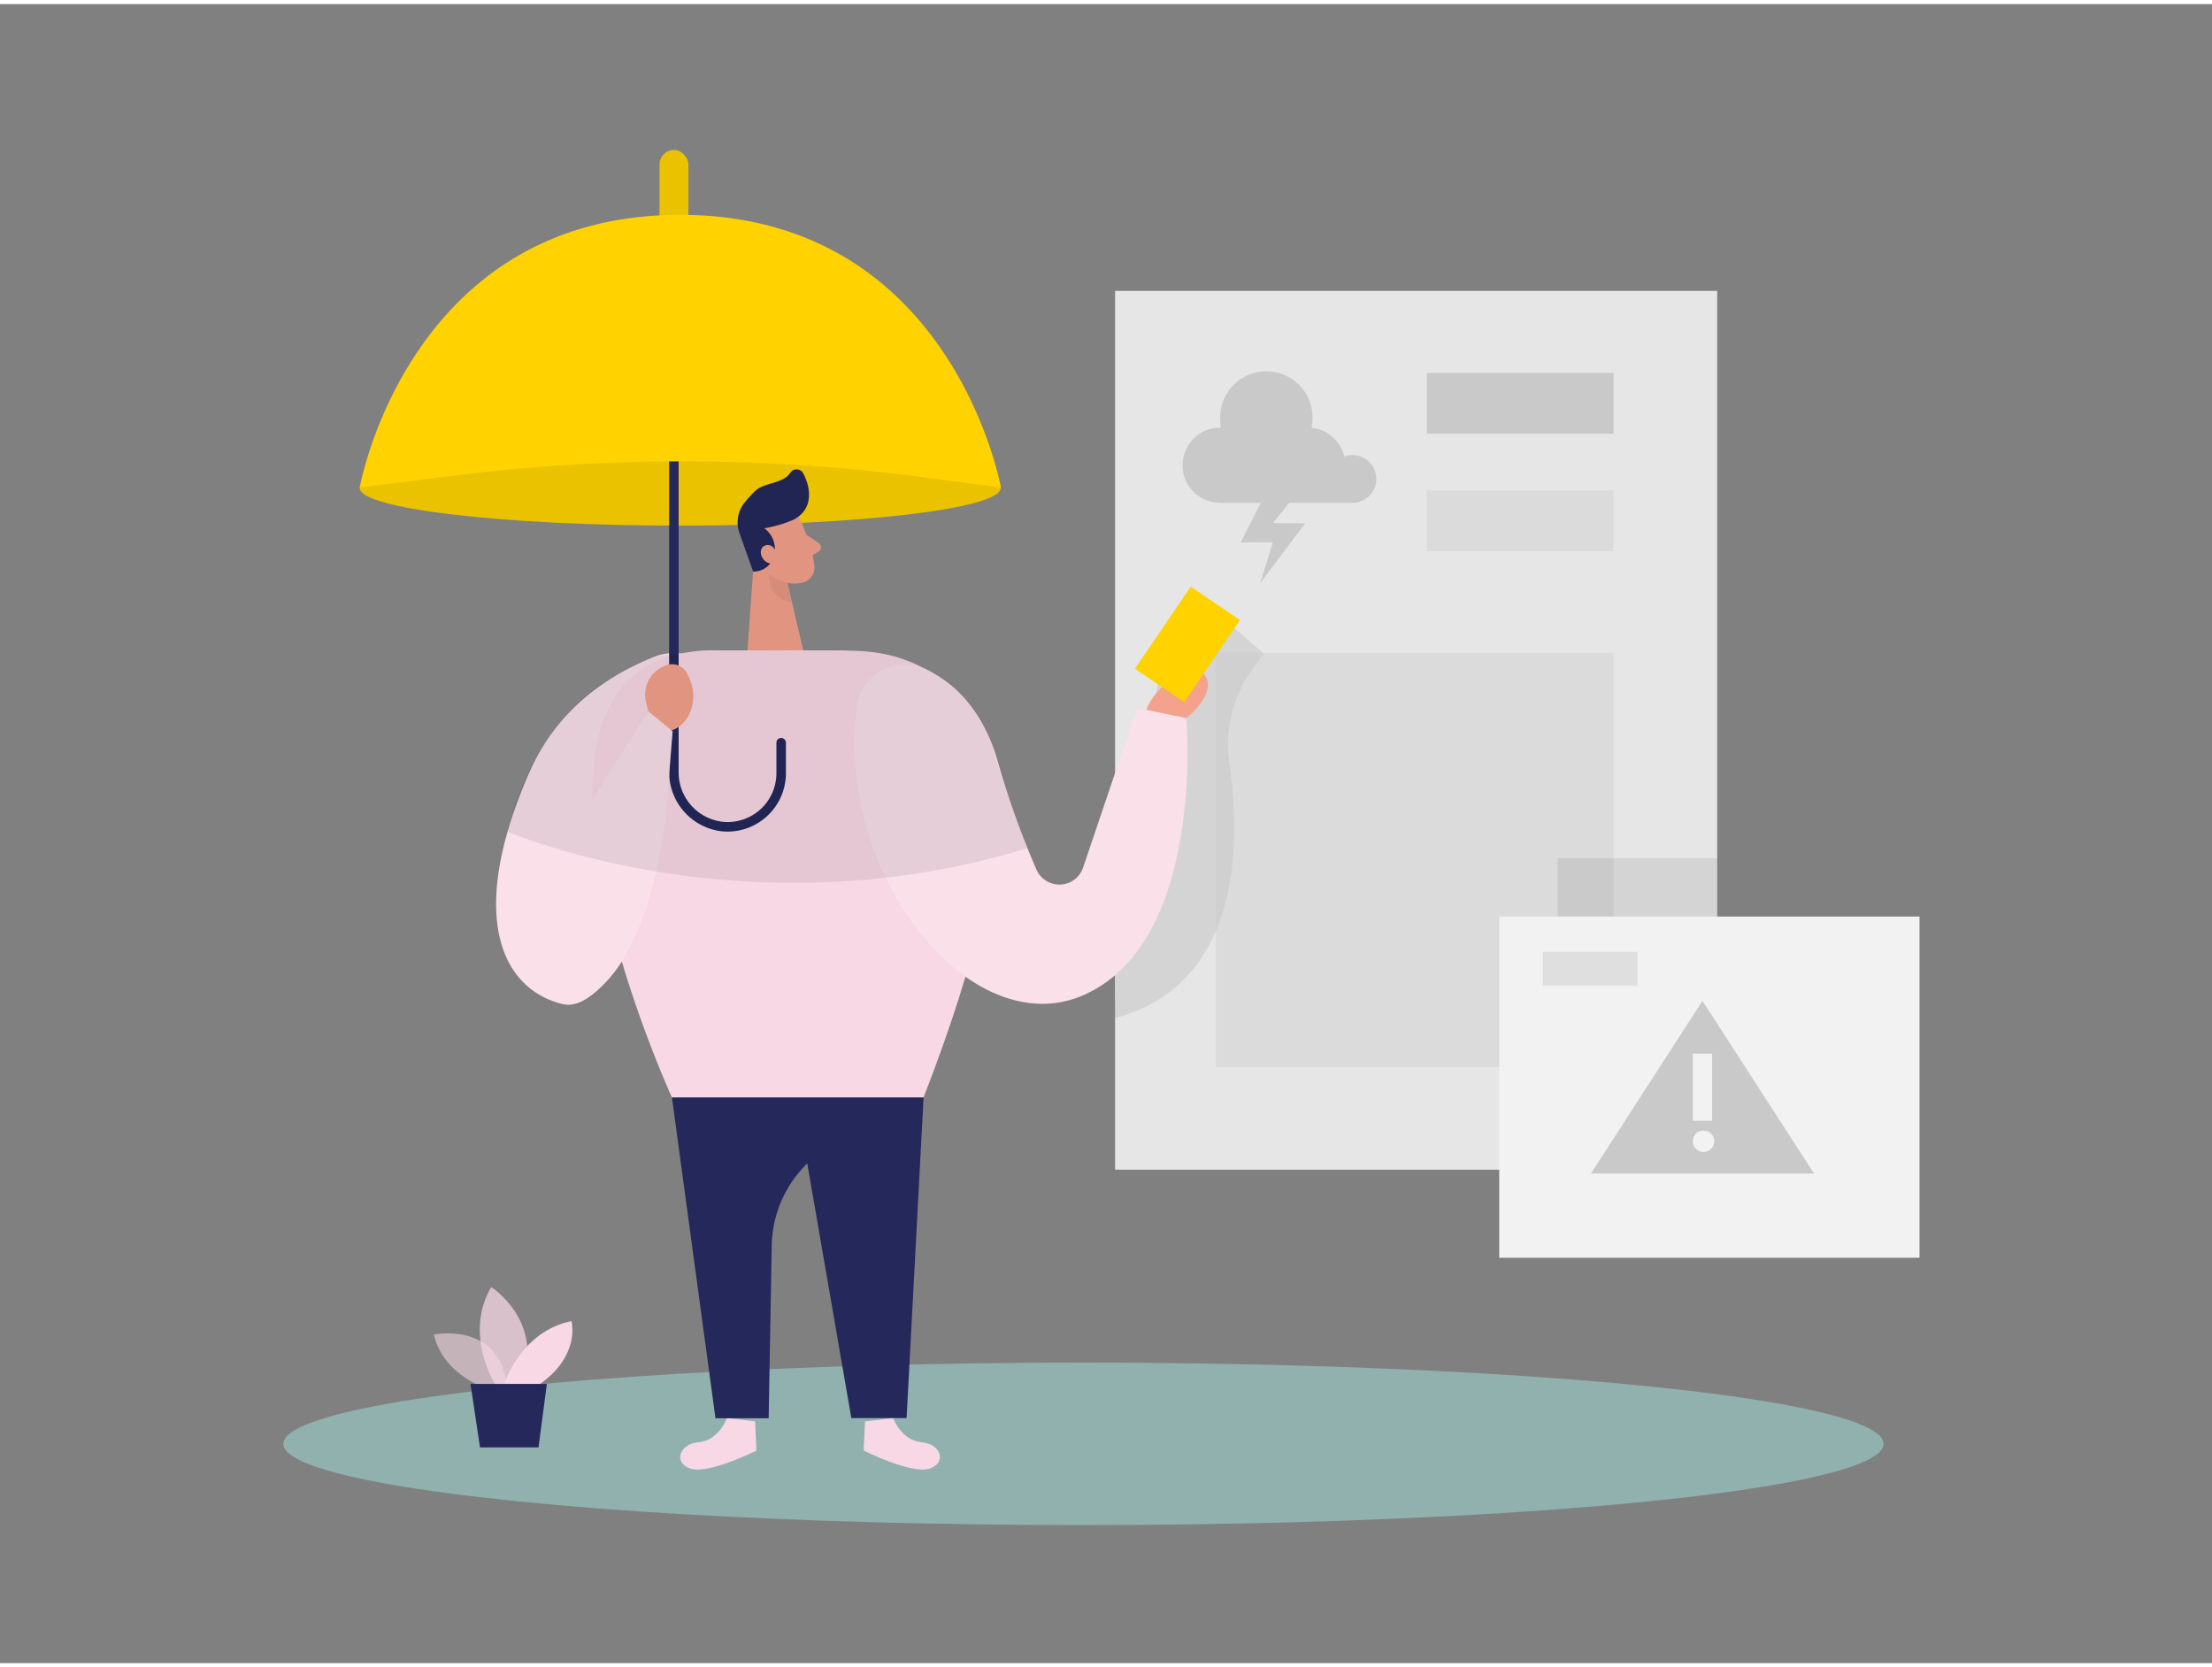 <svg id="Layer_1" data-name="Layer 1" xmlns="http://www.w3.org/2000/svg" viewBox="0 0 400 300" width="406" height="306" class="illustration styles_illustrationTablet__1DWOa"><rect x="0" y="0" width="400" height="300" fill="#808080" stroke="none"/><title>#38 weather</title><rect x="201.64" y="51.86" width="108.88" height="158.92" fill="#e6e6e6"></rect><path d="M131.3,131.52a10.16,10.16,0,0,0-13-13.48c-8.55,3.38-17.64,9.59-22.62,21-11.2,25.59-5.15,39,6,41.77S127.24,141,127.24,141Z" fill="#F7D8E4"></path><path d="M131.3,131.52a10.16,10.16,0,0,0-13-13.48c-8.55,3.38-17.64,9.59-22.62,21-11.2,25.59-5.15,39,6,41.77S127.24,141,127.24,141Z" fill="#fff" opacity="0.2"></path><ellipse cx="195.92" cy="260.35" rx="144.69" ry="14.69" fill="#a8edea" opacity="0.45"></ellipse><path d="M88.58,250.53s-8.29-2.23-10.13-9.94c0,0,12.83-2.64,13.25,10.61Z" fill="#F7D8E4" opacity="0.58"></path><path d="M89.59,249.7s-5.82-9.13-.76-17.7c0,0,9.78,6.15,5.49,17.7Z" fill="#F7D8E4" opacity="0.73"></path><path d="M91.09,249.7s3-9.68,12.25-11.55c0,0,1.76,6.27-5.94,11.55Z" fill="#F7D8E4"></path><polygon points="85.08 249.51 86.8 260.99 97.38 260.99 98.89 249.51 85.08 249.51" fill="#24285b"></polygon><path d="M131.46,255.69s-1.46,4.05-5.12,4.36-4.62,3.89-1.33,4.82,11.78-3.3,11.78-3.3l-.24-5.28Z" fill="#F7D8E4"></path><path d="M161.51,255.69s1.46,4.05,5.12,4.36,4.62,3.89,1.33,4.82-11.78-3.3-11.78-3.3l.24-5.28Z" fill="#F7D8E4"></path><ellipse cx="123" cy="87.51" rx="57.95" ry="6.8" fill="#ffd200"></ellipse><ellipse cx="123" cy="87.51" rx="57.95" ry="6.8" opacity="0.08"></ellipse><path d="M144.45,92.65s2.41,5.1,2.81,8.93a2.83,2.83,0,0,1-2.53,3.12,6.25,6.25,0,0,1-6.22-2.72l-3.29-4a5.05,5.05,0,0,1,.22-5.84C137.62,88.85,143.14,89.47,144.45,92.65Z" fill="#f4a28c"></path><polygon points="136.46 98.87 135.13 117.3 145.34 117.31 142.29 104.23 136.46 98.87" fill="#f4a28c"></polygon><path d="M143.22,93.36a22.39,22.39,0,0,1-5,1.42A4.7,4.7,0,0,1,140,99.62a3.82,3.82,0,0,1-3.8,3l-2.43-6.83a5.76,5.76,0,0,1,1-5.81,21.23,21.23,0,0,1,1.86-2c1.67-1.5,5-1.26,6.28-3.23a1.36,1.36,0,0,1,2.33.09c1.07,1.95,1.91,5.34-.47,7.51A5.71,5.71,0,0,1,143.22,93.36Z" fill="#24285b"></path><path d="M140.5,99.26s-.79-2-2.26-1.3-.35,3.65,1.83,3.15Z" fill="#f4a28c"></path><path d="M145.8,95.94,148,97.43A.91.91,0,0,1,148,99l-1.88,1.13Z" fill="#f4a28c"></path><path d="M142.37,104.6a6.94,6.94,0,0,1-3.32-1.59s-.66,4,4.2,5.34Z" fill="#ce8172" opacity="0.31"></path><path d="M148,97.43l-2.22-1.49h0c-.69-1.89-1.35-3.3-1.35-3.3v0l.27-.19c2.38-2.17,1.54-5.56.47-7.51a1.36,1.36,0,0,0-2.33-.09c-1.27,2-4.61,1.73-6.28,3.23a21.23,21.23,0,0,0-1.86,2,5.76,5.76,0,0,0-.95,5.81l2.43,6.83h0l-1.06,14.64h10.21l-2.53-10.85-.44-1.86h0a8.67,8.67,0,0,0,2.36.1,2.84,2.84,0,0,0,2.53-3.12,15,15,0,0,0-.35-2l1.08-.64A.91.91,0,0,0,148,97.43Z" opacity="0.08"></path><path d="M220.54,110.48l8,7-2,2.71a23.09,23.09,0,0,0-4.24,17c2,13.86,2.56,39.9-20.67,46.19l.55-24.45,8.05-40.36Z" opacity="0.08"></path><path d="M128.22,116.86h21.91c6.49,0,11.49.24,17.17,3.38,13.67,7.55,20.15,24.81-.29,77.48h-45.5S85,118.06,128.22,116.86Z" fill="#F7D8E4"></path><path d="M130.56,149.59A10.77,10.77,0,0,1,121,138.77V56.63h1.72v82.14a9,9,0,0,0,8.23,9.12,8.84,8.84,0,0,0,9.45-8.81v-5.5a.86.86,0,0,1,.86-.87h0a.87.87,0,0,1,.86.87v5.5A10.57,10.57,0,0,1,130.56,149.59Z" fill="#24285b"></path><rect x="119.27" y="26.38" width="5.22" height="20.71" rx="2.61" ry="2.61" fill="#ffd200"></rect><rect x="119.27" y="26.38" width="5.22" height="20.71" rx="2.61" ry="2.61" opacity="0.08"></rect><path d="M181,87.42S172.23,38.12,123,38.11h0c-49.23,0-57.95,49.31-57.95,49.31l15.86-2a332,332,0,0,1,87.15.3Z" fill="#ffd200"></path><path d="M116.85,126.34a5.6,5.6,0,0,1,3.47-6.72,3.1,3.1,0,0,1,4.1,1.76c2.28,4.24.2,9.47-3.55,10.08a3,3,0,0,1-3.3-2.29Z" fill="#f4a28c"></path><path d="M121.51,197.72l7.87,58H139l.55-31.22a21.3,21.3,0,0,1,11.52-18.53L167,197.72Z" fill="#24285b"></path><polygon points="167.01 197.72 163.94 255.69 153.95 255.69 145.34 205.95 167.01 197.72" fill="#24285b"></polygon><path d="M155,127a8.71,8.71,0,0,1,12.35-6.77c4.92,2.37,10.32,7.1,13,16.51a158.81,158.81,0,0,0,7.08,19.79,4.53,4.53,0,0,0,8.43-.38l9.77-28.89,8.9,1.84s3.55,40.32-18.57,50.09C175.85,188.08,151,158,155,127Z" fill="#F7D8E4"></path><path d="M155,127a8.71,8.71,0,0,1,12.35-6.77c4.92,2.37,10.32,7.1,13,16.51a158.81,158.81,0,0,0,7.08,19.79,4.53,4.53,0,0,0,8.43-.38l9.77-28.89,8.9,1.84s3.55,40.32-18.57,50.09C175.85,188.08,151,158,155,127Z" fill="#fff" opacity="0.2"></path><path d="M102.47,151.13l14.78-23.23,4.38,3.59-.61,7.59s-.93,34.08-16.39,41.44l-3.26-6.38A23.21,23.21,0,0,1,102.47,151.13Z" fill="#F7D8E4"></path><path d="M102.47,151.13l14.78-23.23,4.38,3.59-.61,7.59s-.93,34.08-16.39,41.44l-3.26-6.38A23.21,23.21,0,0,1,102.47,151.13Z" fill="#fff" opacity="0.2"></path><path d="M207.31,127.62s.72-2.93,5.24-6.16,9.57,1.3,2,7.65Z" fill="#f4a28c"></path><rect x="209.36" y="106.81" width="10.76" height="17.94" transform="translate(102.05 -100.6) rotate(34.16)" fill="#ffd200"></rect><path d="M91.75,149.64s43.14,18.65,94,3c0,0-3.95-10.09-6.21-18.21s-9.41-13.43-14-15c0,0-4.75-3.35-20.39-2.53l-10.11-.13s-10.15,0-12.13.63a20.26,20.26,0,0,0-10.37,3.33S97.31,126.86,91.75,149.64Z" opacity="0.08"></path><rect x="258.02" y="66.69" width="33.76" height="11" fill="#c9c9c9"></rect><rect x="258.02" y="87.94" width="33.76" height="11" fill="#c9c9c9" opacity="0.36"></rect><rect x="219.85" y="117.31" width="71.92" height="74.86" fill="#c9c9c9" opacity="0.36"></rect><rect x="281.68" y="154.43" width="28.85" height="61.7" opacity="0.08"></rect><path d="M244.56,81.54a4.46,4.46,0,0,0-1.47.27,6.8,6.8,0,0,0-5.91-5.19,8.22,8.22,0,0,0,.16-1.58,8.35,8.35,0,1,0-16.69,0,8.76,8.76,0,0,0,.15,1.55h-.15a6.8,6.8,0,0,0,0,13.6h23.91a4.32,4.32,0,0,0,0-8.64Z" fill="#c9c9c9"></path><polygon points="228.02 90.18 224.35 97.34 230.19 97.31 227.86 104.74 236.02 93.88 230.19 93.84 233.35 89.94 228.02 90.18" fill="#c9c9c9"></polygon><rect x="271.11" y="165" width="76" height="61.7" fill="#f2f2f2"></rect><polygon points="307.86 180.24 287.7 211.46 328.03 211.46 307.86 180.24" fill="#c9c9c9"></polygon><rect x="306.11" y="189.79" width="3.5" height="12.13" fill="#f2f2f2"></rect><circle cx="308.05" cy="205.63" r="1.94" fill="#f2f2f2"></circle><rect x="278.99" y="171.38" width="17.12" height="6.13" opacity="0.08"></rect></svg>